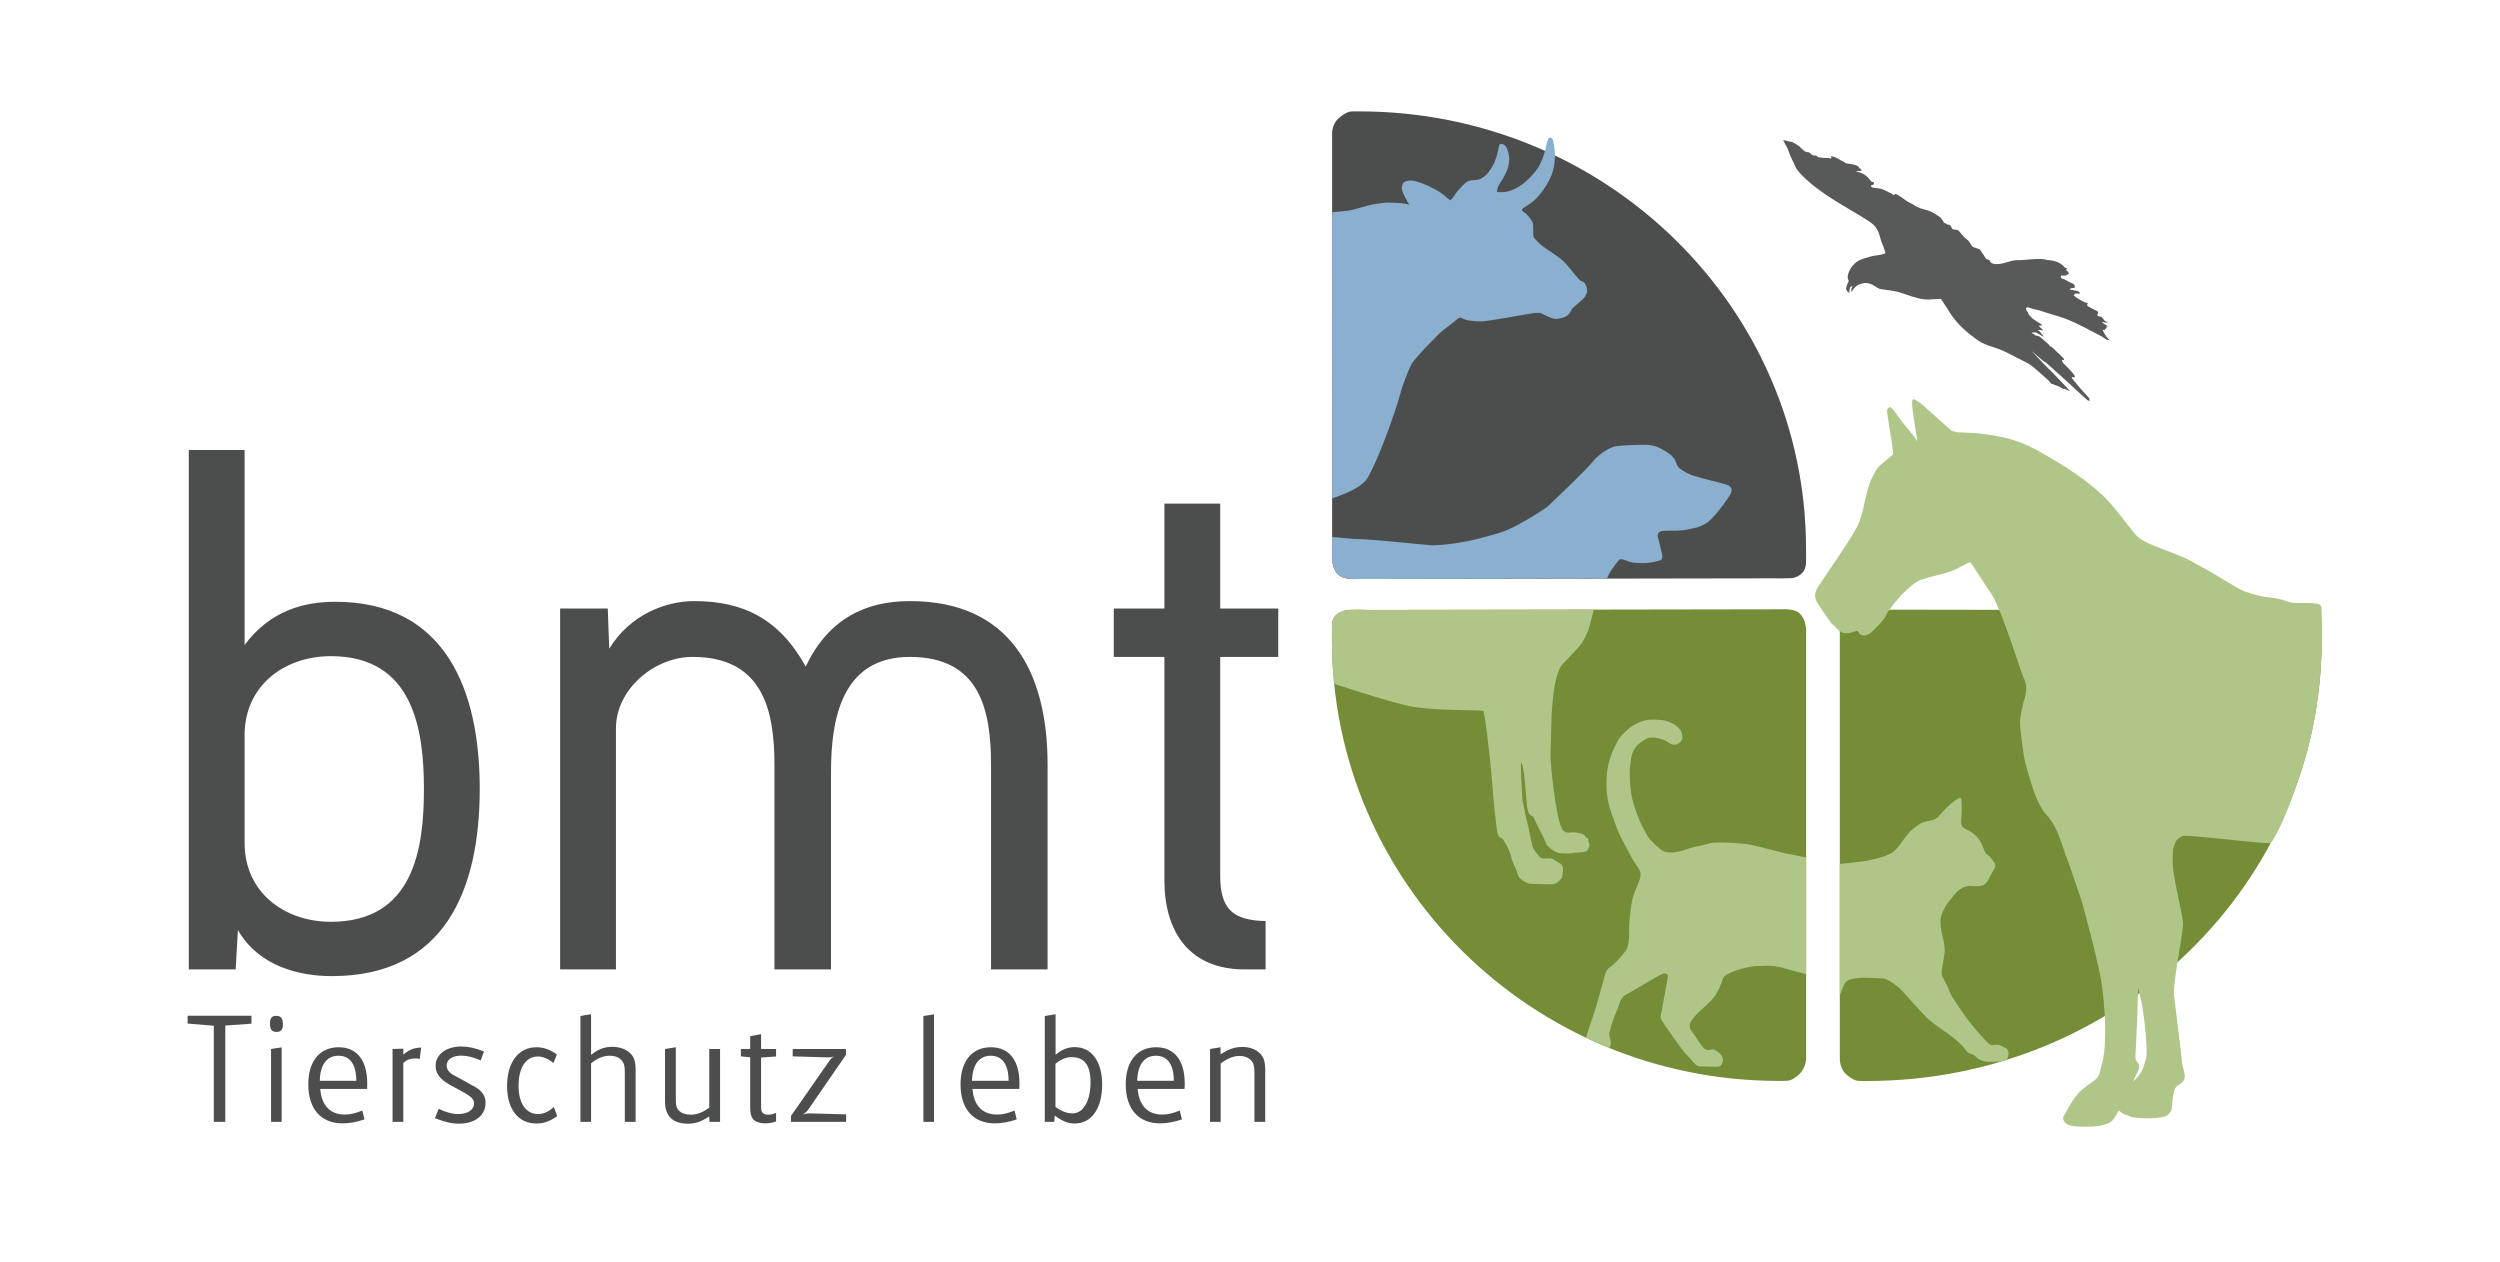 <?xml version="1.0" encoding="UTF-8"?>
<!DOCTYPE svg PUBLIC "-//W3C//DTD SVG 1.1//EN" "http://www.w3.org/Graphics/SVG/1.1/DTD/svg11.dtd">
<!-- Creator: CorelDRAW (Keine kommerzielle Nutzung) -->
<svg xmlns="http://www.w3.org/2000/svg" xml:space="preserve" width="400px" height="202px" version="1.1" style="shape-rendering:geometricPrecision; text-rendering:geometricPrecision; image-rendering:optimizeQuality; fill-rule:evenodd; clip-rule:evenodd"
viewBox="0 0 399.05 201.99"
 xmlns:xlink="http://www.w3.org/1999/xlink"
 xmlns:xodm="http://www.corel.com/coreldraw/odm/2003">
 <defs>
  <style type="text/css">
   <![CDATA[
    .fil0 {fill:white}
    .fil5 {fill:#585A5A;fill-rule:nonzero}
    .fil1 {fill:#4C4E4D;fill-rule:nonzero}
    .fil3 {fill:#B0C688;fill-rule:nonzero}
    .fil4 {fill:#8BAFCF;fill-rule:nonzero}
    .fil2 {fill:#758D37;fill-rule:nonzero}
   ]]>
  </style>
 </defs>
 <g id="Ebene_x0020_1">
  <rect class="fil0" width="399.05" height="201.99"/>
  <g id="_105553452533920">
   <path class="fil1" d="M76.29 126.17c0,-15.72 -5.47,-29.89 -23.1,-29.89 -4.88,0 -10.35,1.31 -14.52,6.91l0 -31.19 -8.93 0 0 83.1 7.5 0 0.36 -6.31c3.33,5.84 9.88,7.38 15,7.38 18.1,0 23.69,-13.81 23.69,-30zm-8.93 0.12c0,9.52 -1.66,21.19 -14.88,21.19 -7.38,0 -13.81,-4.64 -13.81,-12.62l0 -17.26c0,-7.86 6.31,-12.62 13.81,-12.62 13.22,0 14.88,11.78 14.88,21.31zm99.78 -3.93c0,-15 -6.08,-26.19 -22.03,-26.19 -7.26,0 -13.1,2.97 -16.67,10.47 -4.28,-7.74 -10.12,-10.47 -17.86,-10.47 -4.52,0 -10.24,2.14 -13.57,7.62l-0.24 -6.43 -7.62 0 0 57.74 8.93 0 0 -38.57c0,-6.2 6.07,-11.43 12.26,-11.43 11.2,0 13.1,8.45 13.1,17.26l0 32.74 9.05 0 0 -31.55c0,-8.22 1.55,-18.45 12.62,-18.45 11.19,0 12.98,8.45 12.98,17.26l0 32.74 9.05 0 0 -32.74zm36.91 -25l-9.29 0 0 -16.79 -8.93 0 0 16.79 -8.1 0 0 7.74 8.1 0 0 35.71c0,8.22 3.93,14.29 12.86,14.29l3.33 0 0 -7.74c-5.24,-0.12 -7.26,-1.9 -7.26,-7.26l0 -35 9.29 0 0 -7.74z"/>
   <path class="fil2" d="M284.16 172.94c-39.5,0 -71.53,-31.63 -71.53,-70.64 0,-0.78 0,-1.53 0.01,-2.25 0.02,-1.84 1.55,-2.27 2.33,-2.42 0.77,-0.15 3.54,-0.04 3.54,-0.04l66.19 -0.11c0,0 1.75,-0.13 2.6,0.53 1.36,1.06 1.2,3.22 1.2,3.22l0 68.05c0,0 0.07,1.57 -1.2,2.68 -1.09,0.96 -1.58,0.92 -1.95,0.96 -0.37,0.04 -1.19,0.02 -1.19,0.02z"/>
   <path class="fil3" d="M254.53 97.53c-0.23,0.88 -0.44,1.76 -0.68,2.64 -0.11,0.41 -0.44,1.37 -1.09,2.49 -0.64,1.12 -3.46,3.61 -3.67,4.26 -0.25,0.68 -0.35,0.83 -0.54,1.52 -0.41,1.48 -0.56,3.31 -0.7,4.82 -0.11,1.17 -0.21,6.17 -0.25,7.68 0,1.65 0.91,9.91 1.75,11.42 0.21,0.69 0.75,0.96 1.55,0.82 0.45,-0.08 1.27,0.06 1.68,0.21 0.34,0.14 0.47,0.18 0.68,0.56 0.64,0.22 0.22,0.42 0.52,0.95 0.19,0.32 -0.09,0.86 -0.3,1.2 -0.16,0.27 -1.72,0.31 -2.24,0.35 -0.07,0.12 -1.2,0.12 -2.15,0.04 -0.87,-0.07 -2.07,-1.14 -2.19,-1.55 -0.14,-0.49 -1.78,-3.62 -1.94,-4.04 -0.27,-0.76 -0.73,0.09 -1.07,-1.63 -0.1,-0.13 -0.47,-7.27 -0.99,-7.19 -0.14,0.03 0.19,5.72 0.21,5.92 0.01,0.05 0.67,3.2 0.68,3.25 0.44,1.52 0.52,2.69 0.96,4.21 0.16,0.51 0.74,1.22 1.13,1.63 0.42,0.46 1.08,0.19 1.75,0.26 0.51,0.05 0.81,0.46 1.26,0.65 1.06,0.45 0.66,1.65 0.55,2.45 -0.52,0.6 -0.76,0.91 -1.55,1.03 -0.25,0.04 -3.34,-0.09 -3.61,-0.09 -0.61,-0.13 -1.83,-0.82 -1.94,-1.5 -0.1,-0.67 -0.77,-1.76 -0.92,-2.42 -0.3,-1.25 -0.65,-1.98 -1.36,-3.09 -0.16,-0.24 -0.27,-0.23 -0.59,-0.44 -0.48,-0.37 -0.51,-1.97 -0.59,-2.43 -0.21,-1.2 -0.59,-6.03 -0.69,-7.18 -0.11,-1.12 -0.19,-2.19 -0.32,-3.31 -0.15,-1.25 -0.28,-2.5 -0.43,-3.74 -0.08,-0.64 -0.33,-2.45 -0.56,-3.5 -0.06,-0.26 -6.02,0 -10.67,-0.6 -2.54,-0.32 -8.67,-2.29 -13.22,-3.77 -0.23,-2.34 -0.36,-4.71 -0.36,-7.11 0,-0.78 0,-1.53 0.01,-2.25 0.02,-1.84 1.55,-2.27 2.33,-2.42 0.77,-0.15 3.54,-0.04 3.54,-0.04l36.02 -0.06z"/>
   <path class="fil3" d="M271.32 170.6c-0.15,-0.01 -0.57,-0.31 -0.66,-0.43 -0.18,-0.26 -1.38,-1.51 -1.64,-1.81 -0.19,-0.23 -3.42,-4.57 -3.78,-5.42 -0.13,-0.28 0.13,-0.96 0.17,-1.25 0.13,-1.02 0.97,-5.12 0.97,-5.59 0,-0.31 -0.47,-0.44 -0.77,-0.34 -0.54,0.17 -5.36,3.12 -5.59,3.18 -1.31,0.56 -1.24,1.47 -1.81,2.75 -0.54,1.23 -0.89,2.31 -1.2,3.62 -0.13,0.51 0.58,1.43 0.02,2.36 -1.25,-0.5 -2.48,-1.04 -3.69,-1.61 0.03,-0.28 0.08,-0.54 0.09,-0.58 0.54,-1.64 1.12,-3.25 1.61,-4.91 0.28,-0.92 1.3,-4.72 1.34,-4.81 0.18,-0.48 0.39,-0.85 0.88,-1.12 0.37,-0.21 1.16,-1.08 1.35,-1.29 0.16,-0.17 0.43,-0.47 1.04,-1.25 0.47,-0.73 0.47,-1.62 0.5,-1.97 0.08,-0.93 -0.02,-1.56 0.07,-2.49 0.02,-0.19 0.12,-1.86 0.41,-3.46 0.21,-1.15 1.06,-2.89 1.18,-3.27 0.2,-0.62 0.33,-1.17 0.03,-1.71 -0.32,-0.58 -0.74,-1.11 -1.08,-1.68 -0.54,-0.9 -1.83,-3.5 -1.98,-3.74 -0.39,-0.65 -1.55,-3.96 -1.76,-4.73 -0.28,-1.05 -0.45,-2.14 -0.47,-3.23 -0.03,-1.52 0.11,-2.97 0.56,-4.43 0.35,-1.16 1.1,-2.66 1.5,-3.27 0.41,-0.6 1.19,-1.27 1.63,-1.65 0.44,-0.39 1.43,-0.92 2.33,-1.18 0.54,-0.17 1.37,-0.18 2.44,-0.13 1.06,0.05 2.2,0.52 2.79,1.03 0.6,0.52 0.57,0.65 0.77,0.98 0.1,0.17 0.14,0.87 0.14,0.91 -0.06,0.54 -0.73,1.04 -1.11,1.05 -0.47,0.05 -0.72,-0.1 -0.94,-0.22 -0.48,-0.34 -0.65,-0.43 -1.17,-0.62 -0.59,-0.21 -1.72,-0.46 -2.51,-0.12 -2.58,1.38 -2.38,2.8 -2.65,4.39 -0.15,1.1 0.01,3.41 0.2,4.5 0.22,1.23 0.54,2.15 0.98,3.36 0.42,1.1 0.76,1.81 1.58,3.27 0.44,0.81 1.77,1.88 1.91,2.03 0.77,0.81 1.98,0.74 3.05,0.55 1.03,-0.19 1.99,-0.71 3.04,-0.86 0.74,-0.1 2,-0.57 2.75,-0.6 1.78,-0.06 3.56,0.05 5.33,0.26 1.13,0.14 5.36,1.36 6.54,1.55 0.62,0.1 1.67,0.33 2.79,0.58l0 18.65c-0.9,-0.23 -1.73,-0.46 -2.33,-0.61 -1.29,-0.34 -2.33,-0.86 -4.91,-0.69 -2.49,-0.08 -5.86,1.27 -6.05,1.94 -0.25,0.9 -0.94,2.46 -1.54,3.18 -1.01,1.2 -2.79,2.41 -3.59,3.75 -0.32,0.55 -0.27,1.1 0.12,1.59 0.71,0.89 1.11,1.71 1.83,2.57 0.22,0.27 0.64,0.51 0.99,0.41 0.15,-0.04 0.52,-0.13 0.67,-0.08 0.39,0.13 0.71,0.36 1,0.64 0.43,0.42 0.59,0.9 0.42,1.49 -0.07,0.25 -0.3,0.5 -0.41,0.54 -0.42,0.15 -0.77,0.09 -0.78,0.09 -0.19,0 -1.86,-0.04 -2.6,-0.07z"/>
   <path class="fil1" d="M217 17.82c39.48,0 71.49,31.35 71.49,70.04 0,0.77 0.02,1.52 -0.01,2.23 -0.07,1.8 -1.5,2.18 -1.88,2.34 -0.38,0.15 -3.98,0.1 -3.98,0.1l-66.16 0.11c0,0 -1.75,0.11 -2.61,-0.53 -1.36,-1.01 -1.19,-3.19 -1.19,-3.19l0 -67.48c0,0 -0.11,-1.59 1.19,-2.65 1.3,-1.07 1.94,-0.95 2.06,-0.97 0.08,-0.01 1.09,0 1.09,0z"/>
   <path class="fil4" d="M212.66 85.92c1.73,0.1 2.82,0.33 4.65,0.35 1.41,0.02 8.54,0.71 11.3,0.98 2.23,0 5.68,-0.59 7.13,-0.98 2.71,-0.72 3.87,-0.98 5.43,-1.69 1.56,-0.71 5.15,-2.83 6.14,-3.69 1.72,-1.67 5.98,-5.66 7.34,-7.36 0.32,-0.39 2.13,-2.01 3.54,-2.15 0.47,-0.09 3.3,-0.25 4.66,-0.22 0.72,0.01 1.4,0.15 2.05,0.43 0.54,0.24 1.92,1.05 2.27,1.52 0.67,0.69 0.49,1.38 1.08,1.81 0.7,0.51 1.43,0.95 2.25,1.2 1.7,0.52 3.46,0.89 5.17,1.39 0.39,0.12 0.75,0.29 0.89,0.71 0.04,0.18 -0.05,0.46 -0.1,0.68 -0.09,0.38 -2.32,3.53 -3.64,4.61 -0.51,0.37 -1.2,0.7 -1.69,0.85 -0.4,0.07 -1.31,0.36 -2.41,0.49 -1.03,0.12 -2.86,-0.03 -3.46,0.16 -0.35,0.11 -0.52,0.34 -0.51,0.7 0,0.28 0.22,0.85 0.35,1.43 0.13,0.89 0.75,2.19 0.09,2.49 -0.36,0.17 -1.82,0.43 -2.23,0.45 -0.5,0.02 -1.78,0.04 -2.67,-0.18 -0.89,-0.31 -1.45,-0.6 -1.73,-0.29 -0.45,0.49 -0.83,1.06 -1.3,1.72 -0.14,0.19 -0.38,0.68 -0.64,1.24l-40.16 0.07c0,0 -1.75,0.11 -2.61,-0.53 -1.36,-1.01 -1.19,-3.19 -1.19,-3.19l0 -3z"/>
   <path class="fil2" d="M298.3 172.95c40.15,0 72.69,-31.61 72.69,-70.6 0,-0.78 -0.04,-1.53 0,-2.25 0.1,-1.82 -1.88,-2.25 -1.88,-2.25l-4.09 -0.21 -67.27 -0.11c0,0 -1.76,-0.1 -2.64,0.54 -1.58,1.15 -1.22,3.21 -1.22,3.21l0 68.02c0,0 -0.12,1.71 1.22,2.76 1.21,0.94 1.61,0.84 1.94,0.88 0.33,0.04 1.25,0.01 1.25,0.01z"/>
   <path class="fil3" d="M293.89 138.2c0.04,0 0.07,0.01 0.1,0.01 0.05,0.01 3.38,-0.33 4.3,-0.51 0.87,-0.18 1.3,-0.3 2.16,-0.52 0.46,-0.12 1.59,-0.57 1.97,-0.86 1.11,-0.87 2.06,-2.86 3.19,-3.7 0.41,-0.31 0.9,-0.74 1.37,-0.95 1.2,-0.52 2.04,-0.17 2.84,-1.2 0.51,-0.65 2.95,-3.16 3.46,-2.75 0.15,-0.02 0.12,2.03 0.11,2.32 -0.01,0.36 -0.05,0.72 -0.08,1.08 -0.07,0.71 0.05,1.21 0.7,1.5 1.16,0.52 2.06,1.29 2.59,2.44 0.21,0.44 0.34,0.96 0.6,1.38 0.17,0.27 0.53,0.41 0.73,0.66 0.24,0.32 0.49,0.63 0.71,0.96 0.16,0.24 0.18,0.52 0.05,0.78 -0.27,0.57 -0.63,1.06 -0.9,1.62 -0.07,0.13 -0.14,0.31 -0.21,0.43 -0.47,0.88 -1.19,0.9 -2.27,0.9 -1.11,-0.22 -2.02,0.25 -2.78,0.99 -0.05,0.05 -1.54,1.81 -1.76,2.29 -0.26,0.57 -0.54,0.95 -0.7,1.69 -0.1,0.27 -0.08,0.65 -0.06,0.94 0.1,2.09 0.58,2.28 0.67,4.36 0.02,0.51 -0.54,3.22 -0.51,3.7 0.02,0.48 1.01,2.07 1.11,2.41 0.34,1.08 0.61,1.29 1.21,2.25 1.44,2.31 3.23,4.55 5.14,6.48 0.35,0.36 0.69,0.36 1.21,0.27 0.46,-0.07 0.85,0.08 1.23,0.35 0.05,0.03 0.1,0.05 0.16,0.07 0.47,0.15 0.57,0.44 0.66,0.91 0,0.04 -0.1,0.66 -0.12,0.72 -0.05,0.18 -0.18,0.31 -0.33,0.39 -0.22,0.07 -0.43,0.14 -0.65,0.21 -0.58,0.04 -1.36,0.04 -2.12,0.07 -0.76,-0.05 -1.37,-0.23 -1.92,-0.73 -0.25,-0.24 -0.51,-0.48 -0.87,-0.55 -0.52,-0.1 -0.71,-0.5 -1.05,-0.9 -1.03,-1.2 -2.37,-2.16 -3.68,-3.06 -0.7,-0.49 -1.37,-1 -2.03,-1.53 -0.6,-0.48 -4.37,-4.73 -4.47,-4.83 -0.43,-0.45 -2.15,-1.72 -2.82,-1.75 -0.49,-0.02 -2.99,-0.17 -3.74,-0.09 -0.92,0.1 -2.1,0.17 -2.49,1.03 -0.14,0.29 -0.44,1.09 -0.71,1.77l0 -21.05z"/>
   <path class="fil1" d="M29.55 163.76l4.19 0.35 0 15.38 1.84 0 0 -15.41 4.19 -0.3 0 -1.27 -10.22 0 0 1.25zm13.35 15.73l1.7 0 0 -11.92 -1.7 0.26 0 11.66zm-0.17 -15.69c0,0.92 0.3,1.3 1.1,1.3 0.63,0 0.97,-0.4 0.97,-1.11 0,-1.11 -0.3,-1.46 -1.11,-1.46 -0.68,0 -0.96,0.38 -0.96,1.27zm15.54 10.42c0.02,-0.4 0.02,-0.71 0.02,-0.9 0,-3.67 -1.65,-5.77 -4.56,-5.77 -3.06,0 -4.87,2.24 -4.87,5.94 0,3.93 2.02,6.24 5.49,6.24 1.08,0 2.26,-0.21 3.5,-0.64l-0.35 -1.41c-1.19,0.47 -1.94,0.64 -2.8,0.64 -2.35,0 -3.72,-1.46 -3.93,-4.1l7.5 0zm-4.59 -5.31c1.86,0 2.86,1.4 2.86,4.01l-5.84 0c0.04,-2.54 1.12,-4.01 2.98,-4.01zm8.66 10.58l1.72 0 0 -9.44c0.61,-0.52 1.15,-0.71 1.94,-0.71 0.26,0 0.39,0.02 0.7,0.07l0.21 -1.81c-1.19,0.04 -1.89,0.33 -2.85,1.13l0 -0.95 -1.72 0.05 0 11.66zm6.79 -0.59c1.49,0.59 2.66,0.88 3.82,0.88 2.57,0 4.27,-1.32 4.27,-3.33 0,-1.08 -0.47,-1.79 -1.63,-2.54 -0.42,-0.21 -0.89,-0.47 -1.84,-1.01 -1.01,-0.54 -1.49,-0.8 -1.82,-0.99 -0.63,-0.4 -0.93,-0.87 -0.93,-1.44 0,-0.97 0.91,-1.58 2.35,-1.58 0.88,0 1.86,0.24 3.1,0.76l0.51 -1.42c-1.37,-0.56 -2.52,-0.8 -3.61,-0.8 -2.44,0 -4.12,1.27 -4.12,3.09 0,0.78 0.28,1.43 0.88,2.02 0.56,0.54 0.89,0.76 2.26,1.49 2.52,1.32 3.01,1.72 3.01,2.52 0,1.01 -1.03,1.69 -2.54,1.69 -0.93,0 -1.96,-0.28 -3.12,-0.84l-0.59 1.5zm19.5 -10.2c-1.14,-0.8 -2.14,-1.15 -3.29,-1.15 -2.86,0 -4.68,2.43 -4.68,6.22 0,3.7 1.8,5.98 4.68,5.98 1.19,0 2.12,-0.33 3.34,-1.18l-0.54 -1.46c-0.86,0.78 -1.68,1.13 -2.52,1.13 -1.93,0 -3.12,-1.71 -3.12,-4.52 0,-2.92 1.17,-4.69 3.1,-4.69 0.77,0 1.56,0.33 2.49,1.04l0.54 -1.37zm3.77 10.79l1.7 0 0 -9.35c0.93,-0.8 1.91,-1.23 3.01,-1.23 1.23,0 2.07,0.59 2.3,1.56 0.07,0.31 0.09,0.73 0.09,1.18l0 7.84 1.73 0 0 -8.19c0,-1.47 -0.23,-2.2 -0.89,-2.81 -0.67,-0.64 -1.7,-1.01 -2.84,-1.01 -1.28,0 -2.3,0.4 -3.4,1.29l0 -6.5 -1.7 0.28 0 16.94zm20.61 -0.87l0.03 0.87 1.7 0 0 -11.66 -1.73 0 0 9.38c-1.05,0.78 -1.98,1.13 -2.98,1.13 -1.23,0 -2.1,-0.54 -2.3,-1.44 -0.05,-0.26 -0.07,-0.56 -0.07,-1.03l0 -8.32 -1.73 0.28 0 8.39c0,2.35 1.24,3.56 3.66,3.56 1.23,0 2.14,-0.33 3.42,-1.16zm5.06 -9.61l1.49 0.14 0 8.04c0,0.98 0.16,1.5 0.49,1.9 0.39,0.4 1.07,0.64 1.86,0.64 0.63,0 1.28,-0.12 1.79,-0.31l0 -1.36c-0.63,0.23 -0.91,0.28 -1.28,0.28 -0.63,0 -1.02,-0.28 -1.09,-0.8 -0.03,-0.19 -0.03,-0.43 -0.03,-0.87l0 -7.47 2.4 -0.17 0 -1.2 -2.4 0 0 -2.38 -1.74 0.33 0 2.05 -1.49 0 0 1.18zm8.01 10.48l8.83 0 0 -1.2 -5.73 -0.16 -0.14 0c-0.38,0 -0.59,0.04 -1.01,0.19 0.4,-0.31 0.63,-0.52 0.89,-0.9l5.96 -8.65 0 -0.94 -8.52 0 0 1.18 5.47 0.16 0.21 0c0.33,0 0.54,-0.02 0.96,-0.14 -0.4,0.21 -0.59,0.4 -0.82,0.76l-6.1 8.76 0 0.94zm21.19 0l1.7 0 0 -17.2 -1.7 0.26 0 16.94zm15.35 -5.27c0.02,-0.4 0.02,-0.71 0.02,-0.9 0,-3.67 -1.65,-5.77 -4.56,-5.77 -3.05,0 -4.87,2.24 -4.87,5.94 0,3.93 2.03,6.24 5.5,6.24 1.07,0 2.26,-0.21 3.49,-0.64l-0.35 -1.41c-1.19,0.47 -1.93,0.64 -2.79,0.64 -2.36,0 -3.73,-1.46 -3.94,-4.1l7.5 0zm-4.59 -5.31c1.86,0 2.87,1.4 2.87,4.01l-5.85 0c0.05,-2.54 1.12,-4.01 2.98,-4.01zm8.66 10.58l1.52 0 0.07 -1.01c1.3,0.94 2.14,1.27 3.21,1.27 2.68,0 4.38,-2.42 4.38,-6.22 0,-3.7 -1.68,-6 -4.38,-6 -1.12,0 -2.07,0.37 -3.07,1.22l0 -6.48 -1.73 0.28 0 16.94zm1.71 -9.3c0.88,-0.71 1.72,-1.06 2.56,-1.06 1.98,0 3.05,1.17 3.05,4.04 0,2.83 -1.07,4.96 -2.89,4.96 -0.88,0 -1.75,-0.33 -2.72,-1.04l0 -6.9zm20.65 4.03c0.03,-0.4 0.03,-0.71 0.03,-0.9 0,-3.67 -1.66,-5.77 -4.57,-5.77 -3.05,0 -4.87,2.24 -4.87,5.94 0,3.93 2.03,6.24 5.5,6.24 1.07,0 2.26,-0.21 3.49,-0.64l-0.34 -1.41c-1.19,0.47 -1.94,0.64 -2.8,0.64 -2.35,0 -3.73,-1.46 -3.94,-4.1l7.5 0zm-4.58 -5.31c1.86,0 2.86,1.4 2.86,4.01l-5.85 0c0.05,-2.54 1.12,-4.01 2.99,-4.01zm8.66 10.58l1.7 0 0 -9.35c1.09,-0.8 2.05,-1.2 3,-1.2 1.21,0 2.12,0.61 2.31,1.55 0.07,0.31 0.09,0.71 0.09,1.23l0 7.77 1.73 0 0 -8.15c0,-1.53 -0.24,-2.24 -0.91,-2.87 -0.68,-0.64 -1.66,-0.97 -2.75,-0.97 -1.19,0 -2.24,0.35 -3.49,1.2l0 -1.15 -1.68 0.28 0 11.66z"/>
   <path class="fil5" d="M286.23 22.69c0.07,0.04 1.23,0.69 1.34,0.86 0.17,0.27 0.36,0.3 0.57,0.54 0.16,0.17 0.45,0.26 0.72,0.27 0.27,0.02 0.51,0.46 0.79,0.5 0.29,0.05 0.53,-0.05 0.67,0.23 0.02,0.06 0.24,0.08 0.3,0.09 0.6,0.13 1.22,0.04 1.82,0.17 0.03,0 0.08,-0.01 0.11,-0.03 0.01,-0.02 -0.08,-0.22 -0.13,-0.32 0.19,0.02 0.2,0.02 0.35,0.05 0.51,0.11 0.82,0.34 1.29,0.6 0.14,0.08 0.43,0.2 0.56,0.3 0.04,0.04 0.2,0.17 0.26,0.18 0.69,0.12 1.41,0.12 2,0.52 0.08,0.05 0.08,0.26 0.16,0.28 0.25,0.06 0.21,0.19 0.33,0.36 0.1,0.13 -0.17,0 -0.34,0.04 -0.11,0.03 -0.5,0.07 -0.61,0.12 1.14,0.17 1.76,0.59 2.47,1.54 -0.1,0.04 0.57,0.21 0.5,0.23 -0.03,0.11 -0.09,0.25 -0.13,0.3 -0.07,0.11 -0.3,0.08 -0.38,0.18 -0.04,0.03 0.02,0.08 0,0.13 0.04,0.02 0.16,0.16 0.21,0.17 0.43,0.1 1.14,0.11 1.55,0.26 0.61,0.21 0.95,0.47 1.55,0.73 0.06,0.02 0.26,0.17 0.26,0.21 -0.02,0.17 0.24,-0.2 0.36,-0.16 0.79,0.25 1.47,1.02 2.22,1.37 0.61,0.28 1.01,0.67 1.65,0.88 1.06,0.36 1.36,0.27 2.32,0.86 0.18,0.11 0.78,0.46 0.95,0.6 0.02,0.02 0.52,0.67 0.51,0.69 -0.01,0.23 0.3,0.22 0.43,0.35 0.28,0.25 0.43,0.06 0.72,0.31 0.08,0.08 0.21,0.5 0.32,0.55 0.43,0.18 0.7,-0.03 1.01,0.31 0.35,0.39 0.55,0.66 0.9,1.04 0.03,0.02 0.4,0.32 0.43,0.34 0.43,0.28 0.52,0.84 0.92,1.15 0.21,0.15 1.04,0.34 1.12,0.44 0.13,0.14 0.46,0.74 0.54,0.78 0.06,0.02 0.37,0.67 0.45,0.71 0.18,0.1 0.58,0.15 0.63,0.36 0.07,0.32 0.53,0.45 0.86,0.47 1.25,0.09 2.5,-0.68 3.54,-0.63 1.05,0.05 3.72,-0.43 4.69,-0.03 2.15,0.13 2.61,0.99 2.88,1.22 0.08,0.06 0.17,0.04 0.26,0.08 0.12,0.05 0.09,0.05 0,0.16 -0.09,0.1 -0.04,0.18 0.09,0.28 0.11,0.09 0.18,0.23 0.28,0.34 0.1,0.13 -0.18,0.21 -0.3,0.3 -0.23,0.2 -0.6,0.16 -0.9,0.09 -0.06,-0.01 -0.03,0.16 -0.09,0.17 0.03,0.06 0.04,0.23 0.09,0.26 0.08,0.07 0.41,0.17 0.51,0.22 0.34,0.14 0.73,0.43 1.08,0.55 0.42,0.16 0.58,0.31 0.6,0.74 0,0.05 -1.37,0.25 -0.67,0.15 -0.75,0.23 1.01,0.32 1.15,0.44 0.06,0.05 0.22,0.16 0.26,0.22 0.2,0.33 -0.3,0.1 -0.68,0.16 -0.09,0.01 -0.17,0.24 -0.3,0.26 0.08,0.1 0.46,0.38 0.55,0.44 0.19,0.14 1.01,0.59 1.24,0.69 0.13,0.06 0.27,0.06 0.41,0.09 0.24,0.04 -0.17,0.34 0.04,0.5 0.32,0.24 1.56,0.8 1.63,0.87 0.15,0.17 0,0.39 -0.05,0.61 -0.04,0.14 0.28,0.17 0.38,0.19 0.39,0.06 0.56,0.42 0.79,0.7 0.09,0.11 0.29,0.13 0.41,0.21 0.18,0.31 -1.01,-0.21 -0.8,0.08 0,0.02 0.91,0.59 0.91,0.61 -0.03,0.03 -0.27,0.03 -0.26,0.04 0.13,0.21 0,0.3 -0.13,0.34 -0.21,0.08 0.03,0.17 -0.06,0.18 -0.05,0.01 -0.31,-0.01 -0.43,-0.01 0.08,0.16 0.46,0.86 0.55,0.98 0.14,0.19 0.18,0.18 0.31,0.37 0.09,0.14 0.23,0.2 0.23,0.2 0.03,0.11 -0.19,0.11 -0.34,0.05 -0.35,-0.15 -0.65,-0.43 -0.99,-0.61 -2.09,-1.08 -3.66,-2 -5.85,-2.83 -1.14,-0.43 -2.78,-0.82 -3.92,-1.25 -0.03,-0.02 -0.91,-0.21 -0.94,-0.22 -0.51,-0.09 -1.07,-0.46 -1.21,-0.21 -0.02,-0.01 -0.02,0.08 -0.08,0.08 0.05,0.1 0.04,0.28 0.08,0.35 0.05,0.08 0.24,0.27 0.25,0.35 0.06,0.31 0.35,0.5 0.52,0.72 0.26,0.37 1.64,1.1 1.82,1.28 -0.31,0.09 -0.67,0.02 -0.58,0.15 0.07,0.11 0.62,0.56 0.69,0.68 0.07,0.13 -0.23,-0.07 -0.37,-0.05 -0.1,0.02 -0.44,-0.02 -0.56,-0.01 0.02,0.05 0.27,0.15 0.3,0.18 0.04,0.06 0.24,0.25 0.26,0.31 0.04,0.08 0.44,0.52 0.45,0.6 -0.09,0.01 -1.14,-0.67 -1.23,-0.69 -0.28,-0.05 -0.31,0.04 -0.59,-0.02 -0.01,0.03 -0.13,0.09 -0.14,0.12 0.07,0.02 0.51,0.13 0.53,0.33 0.01,0.02 0.34,0.1 0.4,0.1 0.25,0 0.46,0.2 0.64,0.36 0.42,0.38 0.75,0.64 1.18,1.02 0.06,0.05 0.16,0.3 0.22,0.3 0.2,0.03 0.52,0.31 0.64,0.45 0.13,0.15 0.23,0.23 0.36,0.36 0.13,0.13 0.89,0.8 1.09,1.04 0.19,0.23 0.02,0.07 0.17,0.36 -0.16,-0.06 -0.18,0.02 -0.35,-0.04 -0.01,0.02 -0.02,0.09 -0.03,0.11 0.03,0.04 0.17,0.37 0.21,0.41 0.32,0.34 0.57,0.54 0.89,0.88 0.16,0.16 0.35,0.38 0.5,0.55 0.3,0.33 0.4,0.4 0.5,0.87 -0.23,-0.08 -0.26,0 -0.49,-0.09 -0.01,0.01 -0.03,0.02 -0.04,0.04 0.05,0.08 0.04,0.17 0.1,0.24 0.33,0.37 1.2,1.48 1.38,1.66 0.34,0.36 0.63,0.72 0.98,1.08 0.17,0.19 0.42,0.39 0.39,0.65 -0.01,0.09 0,0.1 0,0.19 -0.11,-0.03 -0.2,-0.12 -0.33,-0.15 -0.23,-0.21 -1.25,-1.12 -1.29,-1.16 -1.1,-1.04 -4.58,-4.18 -5.29,-4.8 -0.06,-0.04 -0.51,-0.34 -0.57,-0.37 -0.02,0.01 -1.77,-1.55 -1.79,-1.54 0.05,0.07 2,2.13 2.07,2.19 0.53,0.53 1.05,1.04 1.58,1.58 0.69,0.72 1.26,1.3 1.94,2.03 0.06,0.06 0.2,0.22 0.24,0.3 0.04,0.07 0.1,0.1 0.14,0.17 0.03,0.05 0.12,0.06 0.13,0.12 -0.05,0 -0.11,0.01 -0.16,-0.01 -0.11,-0.05 -0.2,-0.11 -0.3,-0.17 -0.12,-0.07 -0.48,-0.22 -0.53,-0.11 -0.34,-0.16 -0.65,-0.43 -1,-0.52 -0.32,-0.08 -0.42,-0.13 -0.7,-0.29 -0.04,-0.02 -0.16,0.02 -0.19,0 -0.26,-0.21 -0.36,-0.44 -0.61,-0.66 -0.55,-0.49 -1.12,-1 -1.68,-1.49 -0.5,-0.44 -1,-0.88 -1.58,-1.19 -0.92,-0.49 -3.76,-1.95 -4.3,-2.15 -1.33,-0.51 -2.72,-0.77 -3.84,-1.65 -3.94,-2.79 -4.5,-4.88 -5.14,-5.61 -0.07,-0.08 -0.5,-0.85 -0.61,-0.86 -0.36,-0.04 -1.63,0.13 -2.49,0.08 -1.61,-0.2 -2.56,-0.66 -4.1,-1.14 -0.63,-0.19 -2.43,-0.46 -2.95,-0.51 -0.79,-0.07 -1.51,-1.29 -3.02,-0.9 -0.76,0.17 -1.02,0.45 -1.35,0.83 -0.05,0.06 -0.17,0.2 -0.21,0.31 -0.03,0.09 -0.1,0.37 -0.16,0.07 -0.01,-0.06 -0.03,-0.2 -0.02,-0.3 0.01,-0.15 0.13,-0.35 0.21,-0.47 -0.18,-0.04 -0.29,0.05 -0.36,0.14 -0.14,0.17 -0.2,0.75 -0.15,0.93 -0.3,-0.15 -0.35,-0.25 -0.48,-0.5 -0.18,-0.29 0.18,-1.04 0.31,-1.26 0.21,-0.37 -0.32,-0.35 -0.02,-1.32 0.3,-0.9 0.85,-1.59 1.63,-2.07 0.44,-0.27 1.48,-0.54 1.98,-0.69 0.76,-0.21 1.39,-0.16 2.13,-0.42 0.18,-0.06 0.22,-0.22 0.18,-0.34 -0.13,-0.37 -0.24,-0.68 -0.39,-1.04 -0.59,-1.32 -0.47,-2.29 -1.49,-3.27 -0.73,-0.71 -4.06,-2.55 -4.64,-2.94 -6.28,-3.66 -7.53,-5.88 -7.7,-6.02 -0.52,-1.25 -0.96,-1.82 -1.38,-3.19 0,-0.03 -0.73,-1.33 -0.73,-1.37 0.27,-0.05 1.32,0.35 1.33,0.25 0.02,0 0.05,0 0.07,0z"/>
   <path class="fil4" d="M212.66 33.96c0.85,-0.07 1.72,-0.16 2.56,-0.25 0.74,-0.09 3.27,-0.88 3.88,-0.99 0.29,-0.06 1.99,-0.32 2.47,-0.31 0.48,0.01 1.68,0.05 2.15,0.09 0.12,0 1.15,0.21 1.3,0.21 -0.33,-0.38 -1.32,-2.25 -1.22,-2.71 0.12,-0.53 0.09,-1.03 1.38,-1.12 0.58,-0.09 2.02,0.52 2.82,0.83 1.18,0.64 1.09,0.49 2.26,1.28 0.27,0.19 1.29,1.16 1.37,1.03 0.28,-0.35 0.47,-0.51 0.73,-0.94 0.35,-0.52 0.99,-1.17 1.12,-1.34 0.86,-0.86 1.06,-0.9 2.15,-0.94 0.59,-0.03 1.07,-0.29 1.51,-0.67 0.32,-0.31 0.73,-0.63 1.46,-2.05 0.34,-1.03 0.33,-0.67 0.64,-2.13 0.01,-0.09 0.14,-0.71 0.18,-0.79 0.09,-0.2 0.44,-0.21 0.75,0 0.25,0.25 0.32,0.22 0.55,0.79 0.29,0.94 0.34,1.32 0.24,2.1 -0.16,1.12 -0.49,1.58 -0.94,2.49 -0.3,0.52 -0.67,0.9 -0.82,1.38 -0.24,0.81 -0.26,0.84 0.24,0.82 0.4,0.03 1.03,-0.02 1.42,-0.13 1.37,-0.39 2.44,-1.17 3.44,-2.19 0.64,-0.66 1.24,-1.33 1.64,-2.17 0.47,-1 0.82,-2.04 1.02,-3.14 0.06,-0.28 0.15,-0.56 0.25,-0.83 0.06,-0.17 0.15,-0.31 0.36,-0.27 0.13,0.02 0.28,0.1 0.35,0.24 0.1,0.2 0.17,0.43 0.2,0.65 0.35,1.99 0.25,4.04 -0.66,5.81 -0.61,1.19 -1.33,2.27 -2.28,3.18 -0.54,0.53 -1.25,0.97 -1.89,1.38 -0.44,0.28 -0.21,0.5 0.21,0.78 0.46,0.29 0.94,1.01 1.21,1.46 0.24,0.42 0.04,2.05 0.19,2.41 0.09,0.21 0.83,0.95 1.03,1.12 1.16,0.98 2.95,1.98 3.79,2.79 0.84,0.82 2.32,2.89 2.71,3.1 0.32,0.18 0.51,0.01 0.82,0.67 0.32,0.66 0.25,1.39 -0.14,1.87 0.01,0.16 -1.31,1.25 -1.89,1.76 -0.32,0.28 -0.21,0.39 -0.65,0.99 -0.44,0.6 -1.71,0.84 -2.31,0.78 -0.59,-0.07 -1.59,-0.59 -2.11,-0.87 -0.25,-0.13 -0.93,-0.07 -1.21,-0.04 -0.7,0.08 -7.48,1.35 -8.47,1.34 -0.65,-0.02 -1.07,-0.03 -1.76,-0.13 -0.32,-0.01 -0.97,-0.22 -1.25,-0.39 -0.18,-0.11 -0.41,-0.13 -0.56,0 -0.22,0.19 -1.87,1.46 -2.64,2.06 -0.13,0.03 -4.31,4.21 -4.91,5.33 -0.6,1.12 -1.55,3.7 -1.89,5.08 -0.34,1.37 -1.48,4.47 -1.57,4.77 -0.13,0.46 -2.79,7.61 -3.93,8.82 -1.47,1.55 -4.23,2.35 -5.29,2.77l-0.01 -45.78z"/>
   <path class="fil3" d="M302.68 65.85c0.11,0.17 1.15,1.62 1.63,2.19 0.43,0.52 1.47,1.72 1.94,2.5 0.34,0.57 0.04,0.08 0.04,0.08 0,0 -0.31,-2.18 -0.43,-2.79 -0.06,-0.71 -0.76,-4.06 -0.17,-3.96 0.22,0.04 0.63,0.27 1.38,0.86 0.47,0.42 2.01,1.81 2.45,2.19 0.78,0.71 1.41,1.23 2.19,1.94 0.11,0.1 0.87,0.3 1.03,0.3 0.31,0.01 0.56,0.03 0.86,0.04 1.81,0.1 1.69,0.02 3.49,0.26 2.01,0.27 3.67,0.58 5.57,1.29 2.18,0.81 4.03,1.98 6.02,3.16 2.47,1.46 5.81,3.81 7.8,5.87 1.65,1.71 3.22,3.95 4.73,5.77 1.48,1.77 6.62,2.72 9.77,4.73 2.87,1.43 6.32,3.82 7.57,4.3 1.46,0.56 3.31,0.97 3.83,0.97 3.31,0.34 2.58,0.9 4.77,0.92 1.9,0.06 3.7,-0.17 3.79,0.69 0,0 0.9,12.67 -2.63,24.26 -3.43,11.26 -5.5,13.48 -5.5,13.48 -1.69,0.07 -12.21,-1.26 -13.89,-1.18 -0.29,0.02 -0.74,0.32 -1.04,0.6 -0.3,0.28 -0.67,1.42 -0.69,1.7 -0.06,1.19 0,0.53 -0.04,1.72 -0.08,2.33 1.53,8.11 1.65,9.91 0.1,1.44 -1.66,9.47 -1.43,11.61 0.18,1.73 1.19,9.56 1.29,10.84 0.04,0.51 0.49,1.68 0.43,2.18 -0.08,0.63 -0.3,0.84 -0.82,1.23 -0.3,0.11 -0.6,0.37 -0.73,0.64 -0.2,0.42 -0.29,0.99 -0.36,1.44 -0.12,0.7 -0.09,1.35 -0.23,2.04 -0.18,0.35 -0.6,0.98 -1.34,1.08 -0.52,0.07 -1.03,0.18 -1.55,0.19 -1.01,0.04 -2.01,0.02 -3.01,-0.1 -0.79,-0.1 -0.94,-0.32 -1.85,-0.61 -0.09,-0.04 -0.6,-0.49 -0.69,-0.52 -0.03,0.08 -0.51,0.89 -0.52,0.95 -0.43,0.6 -0.54,0.86 -1.23,1.12 -0.68,0.25 -1.05,0.35 -1.69,0.43 -0.54,0.06 -0.91,0.1 -1.94,0.1 -0.86,0 -1.82,-0.04 -2.62,-0.28 -0.43,-0.13 -1.03,-0.68 -0.86,-1.29 0.17,-0.29 1.2,-2.32 1.98,-3.26 0.6,-0.86 1.46,-1.47 2.75,-2.41 1.17,-0.75 0.97,-1.23 1.38,-2.56 0.42,-1.37 0.52,-2.8 0.56,-4.23 0.1,-2.8 -0.13,-5.68 -0.47,-8.43 -0.18,-2.15 -2.96,-12.8 -3.36,-13.94 -1.43,-4.08 -2.13,-6.34 -2.25,-6.45 -0.68,-1.64 -1.33,-5.04 -3.43,-7.22 -0.91,-0.97 -1.81,-3.29 -2.2,-4.57 -0.41,-1.35 -1.09,-3.42 -1.29,-4.82 -0.18,-1.33 -0.38,-2.61 -0.51,-3.95 -0.21,-2.05 0,-2.15 0.43,-4.39 0.6,-1.81 0.65,-2.95 0,-4.16 -0.29,-0.52 -3.53,-11.06 -5.16,-13.39 -1.12,-1.63 -3.27,-4.99 -3.31,-4.98 -0.96,0.34 -2.13,1.13 -3.1,1.46 -1.45,0.5 -3.36,0.86 -4.81,1.38 -1.1,0.39 -1.88,1.3 -2.76,2.06 -0.64,0.57 -2.68,3.04 -2.96,3.88 -0.14,0.4 -1.88,2.26 -2.54,2.7 -0.52,0.31 -0.99,0.31 -1.38,0.13 -0.28,-0.18 -0.32,-0.66 -0.65,-0.6 -0.13,0.02 -1.06,0.33 -1.2,0.35 -1.3,0.14 -1.59,-0.39 -2.84,-1.6 -0.25,-0.3 -2.17,-3.05 -2.41,-3.56 -0.11,-0.25 -0.19,-0.66 -0.21,-0.87 -0.03,-0.22 0.26,-1 0.43,-1.29 0.65,-1.06 5.13,-7.39 6.28,-9.63 0.9,-1.75 1.14,-3.76 1.63,-5.68 0.12,-0.45 0.4,-1.32 0.56,-1.77 0.43,-0.69 0.73,-1.74 1.51,-2.44 0.43,-0.39 1.65,-1.35 2.06,-1.72 0.16,-0.15 -0.29,-2.77 -0.44,-3.58 -0.11,-0.67 -0.33,-2.27 -0.46,-3 -0.09,-0.73 0.08,-0.87 0.34,-1 0.26,-0.13 0.84,0.71 0.86,0.69zm38.93 92.22c-0.07,1.09 -0.05,3.09 -0.1,4.18 -0.11,2.25 -0.2,4.51 -0.32,6.76 -0.07,1.1 0.68,0.77 0.59,1.87 -0.02,0.24 -0.91,1.91 -0.94,2.15 0.75,-0.72 1.47,-1.57 1.71,-2.56 0.22,-0.85 0.41,-1.01 0.43,-2.08 0.04,-1.81 -0.51,-7.27 -1.05,-9 -0.04,-0.14 -0.3,-1.33 -0.32,-1.32z"/>
  </g>
 </g>
</svg>
